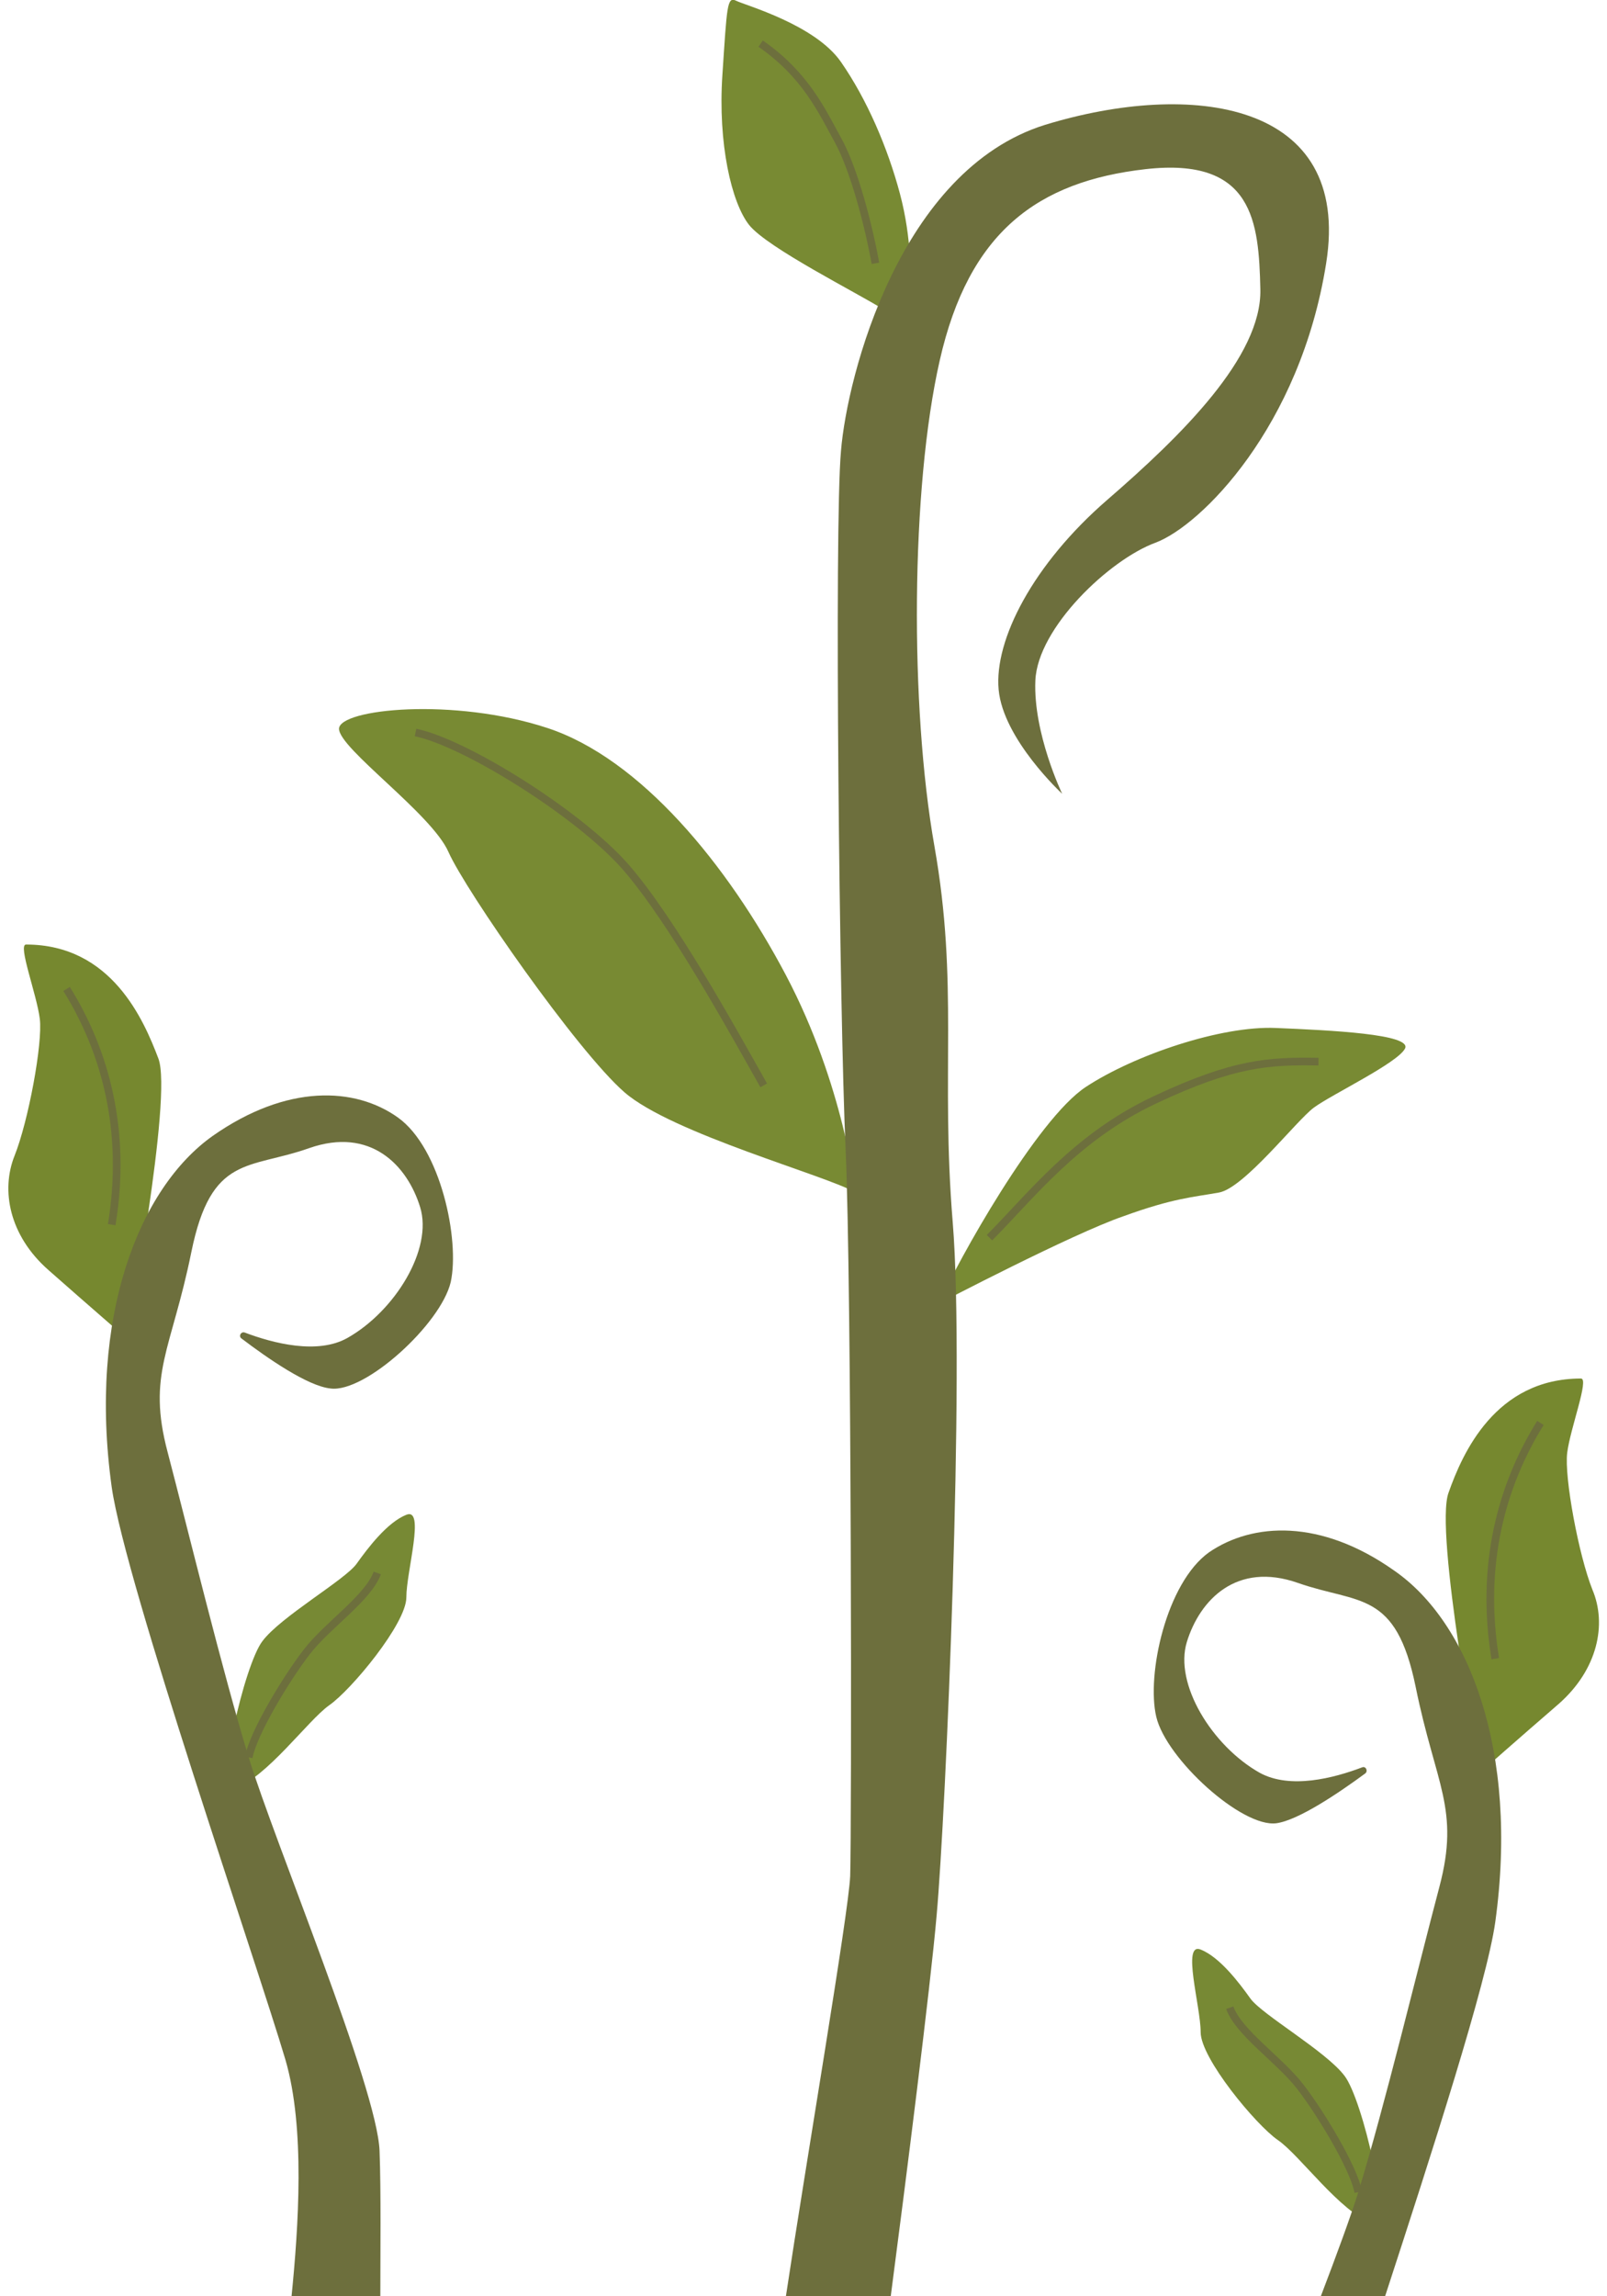 <?xml version="1.0" encoding="utf-8"?>
<!-- Generator: Adobe Illustrator 26.3.1, SVG Export Plug-In . SVG Version: 6.00 Build 0)  -->
<svg version="1.1" id="Ebene_1" xmlns="http://www.w3.org/2000/svg" xmlns:xlink="http://www.w3.org/1999/xlink" x="0px" y="0px"
	 viewBox="0 0 210 300" style="enable-background:new 0 0 210 300;" xml:space="preserve">
<style type="text/css">
	.st0{fill:#76882F;}
	.st1{fill:#778934;}
	.st2{fill:none;stroke:#6D6F3D;stroke-miterlimit:10;}
	.st3{fill:#788A33;}
	.st4{fill:#6D6F3D;}
</style>
<g>
	<path class="st0" d="M3.4,123.4c-1.1,0,1.4,6.5,1.8,9.7s-1.5,13.4-3.3,17.9s-0.7,10.4,4.4,14.9s10.3,9,10.3,9s6-31.6,4.1-36.6
		S14.6,123.4,3.4,123.4z"/>
	<path class="st1" d="M30.6,233.7c-2.6,0.9,1.3-16.2,3.7-19.3c2.4-3.2,10.8-8,12.3-10.1c1.5-2.1,4-5.4,6.5-6.4s0,7.4,0,10.8
		s-7.2,12.1-10.1,14.1C40.2,224.8,34.9,232.2,30.6,233.7z"/>
	<path class="st2" d="M8.7,129.2c5.1,8.2,7.9,18.6,5.9,30.8"/>
	<path class="st2" d="M32.5,229.6c0.6-3.2,4.9-10.3,7.6-13.8c2.7-3.5,8-7,9.2-10.3"/>
	<path class="st0" d="M206.6,180.1c1.1,0-1.4,6.5-1.8,9.7c-0.4,3.2,1.5,13.4,3.3,17.9c1.9,4.5,0.7,10.4-4.4,14.9
		c-5.1,4.4-10.3,9-10.3,9s-6-31.6-4.1-36.6C191.1,189.9,195.4,180.1,206.6,180.1z"/>
	<path class="st1" d="M179.4,290.5c2.6,0.9-1.3-16.2-3.7-19.3c-2.4-3.2-10.8-8-12.3-10.1c-1.5-2.1-4-5.4-6.5-6.4s0,7.4,0,10.8
		c0,3.4,7.2,12.1,10.1,14.1S175.1,289,179.4,290.5z"/>
	<path class="st2" d="M201.3,185.9c-5.1,8.2-7.9,18.6-5.9,30.8"/>
	<path class="st2" d="M177.5,286.4c-0.6-3.2-4.9-10.3-7.6-13.8c-2.7-3.5-8-7-9.2-10.3"/>
	<path class="st3" d="M111.8,155.8c-3.7-2.2-24-7.7-30.2-13.1c-6.2-5.4-20.8-26.4-23-31.4S44.3,97.8,44.3,95.2
		c0.1-2.6,15-4.1,27.2-0.1c12.2,4,23.6,17.9,31.2,32.3S111.8,155.8,111.8,155.8z"/>
	<path class="st3" d="M122.7,170.3c2.4-5.5,12.8-24.1,19.2-28.3c6.4-4.2,17.7-8,24.8-7.7c7.1,0.3,17.9,0.8,16.9,2.7
		c-1,1.9-9.6,6-11.9,7.7c-2.3,1.7-9.1,10.5-12.4,11.1c-3.3,0.6-5.9,0.7-12.5,3.1C140.1,161.2,122.7,170.3,122.7,170.3z"/>
	<path class="st2" d="M129.3,161.7c5.4-5.4,11.2-13.1,21.6-18c10.4-4.9,15-5.1,21.4-5"/>
	<path class="st2" d="M54.3,95.7c6.4,1.3,21.2,10.5,27.4,17.5c6.2,7.1,14.2,21.7,18.1,28.6"/>
	<path class="st3" d="M115.4,40.4c-3.3-2.1-15.1-8-17.5-11c-2.3-2.9-4.1-10.6-3.5-19.6S95-0.5,96.2,0.1s10.3,3.1,13.7,8
		s6.1,11.2,7.7,17.2s1.4,11.2,1.3,12.3C118.8,38.7,115.4,40.4,115.4,40.4z"/>
	<path class="st2" d="M99.4,5.7c5.9,4.1,8,8.8,10.1,12.6c2.1,3.8,4,11.1,4.9,16.1"/>
	<g>
		<path class="st4" d="M49.6,281c-0.3-8.2-13.7-40.3-17.1-51.4c-3.4-11.1-7.9-29.6-10.6-39.9c-2.7-10.2,0.5-13.3,3.1-26.1
			c2.6-12.8,7.5-10.8,15.4-13.6c8-2.8,12.8,2.2,14.5,7.7c1.7,5.5-3.3,13.6-9.5,17.1c-3.9,2.2-9.7,0.7-13.4-0.7
			c-0.5-0.2-0.9,0.5-0.4,0.8c3.3,2.5,8.6,6.2,11.6,6.5c4.5,0.6,14.4-8.4,15.7-13.9C60.1,162,57.6,150,52,146
			c-5.6-4-14.5-4.4-24.2,2.4c-9.6,6.8-16.3,23.6-13.2,45.9c1.8,12.6,19,62.3,22.7,74.8C39.9,278,39,291,38.1,300h11.6
			C49.7,294.3,49.8,286.4,49.6,281z"/>
		<path class="st4" d="M195.4,251.1c3.1-22.4-3.5-39.2-13.2-45.9c-9.6-6.8-18.5-6.3-24.2-2.4c-5.6,4-8.2,16-6.9,21.5
			c1.3,5.5,11.2,14.5,15.7,13.9c2.9-0.4,8.2-4,11.6-6.5c0.4-0.3,0.1-1-0.4-0.8c-3.7,1.4-9.4,2.9-13.4,0.7
			c-6.2-3.5-11.2-11.6-9.5-17.1c1.7-5.5,6.5-10.5,14.5-7.7c8,2.8,12.8,0.9,15.4,13.6c2.6,12.8,5.8,15.9,3.1,26.1
			c-2.7,10.2-7.2,28.8-10.6,39.9c-1,3.2-2.8,8.1-4.9,13.6h8.4C187.1,281.3,194.3,259,195.4,251.1z"/>
		<path class="st4" d="M136.6,16.3c-19,5.9-25.9,32.8-26.7,42.6c-0.9,9.8-0.2,73.5,0.6,91.2c0.8,17.7,0.8,89.2,0.6,95
			c-0.2,4.8-5.8,37.6-8.4,54.9h13.7c1.9-14.5,5.2-40.5,6-49.8c1.2-13.3,3.7-71,2.1-90.5c-1.6-19.5,0.8-31.1-2.4-49.2
			s-3.1-46.7,0.7-63.4c3.8-16.8,12.8-23.4,26.9-25c14.1-1.6,14.8,6.9,15,15.7c0.2,8.8-10.3,19.1-20,27.5
			c-9.7,8.4-14.8,18.3-14.2,24.8c0.6,6.5,8.3,13.6,8.3,13.6s-3.8-7.9-3.5-14.8S145,73.1,151,70.9c5.9-2.2,18.9-15.1,22.3-36.5
			C176.7,13.1,155.6,10.5,136.6,16.3z"/>
	</g>
</g>
</svg>
